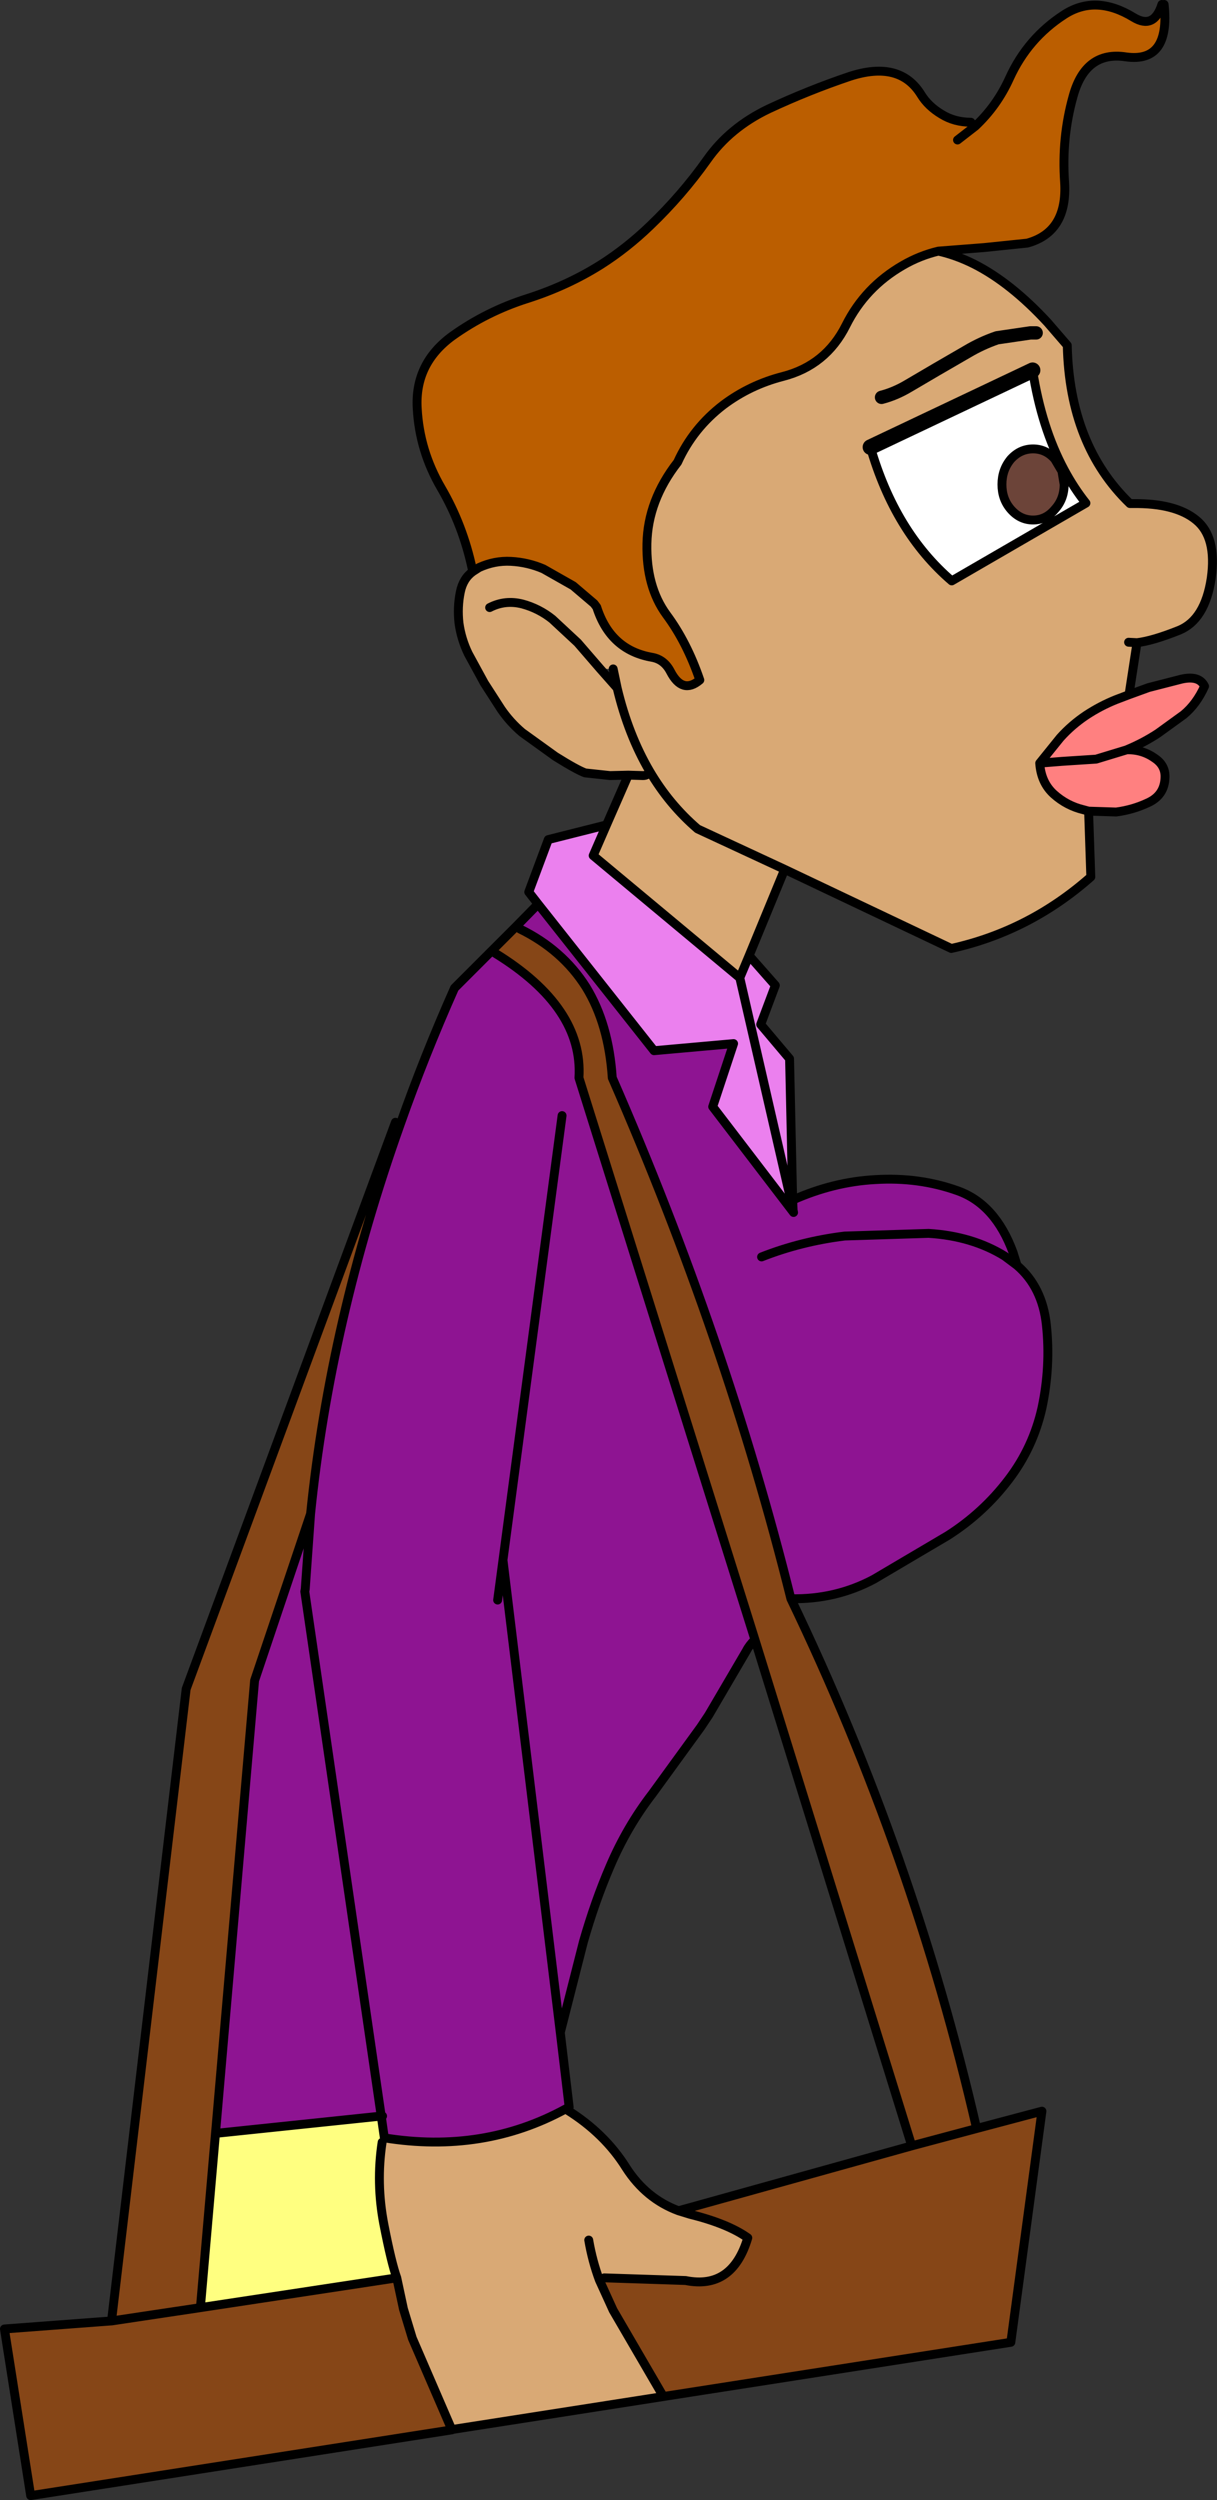 <?xml version="1.0" encoding="UTF-8" standalone="no"?>
<svg xmlns:xlink="http://www.w3.org/1999/xlink" height="281.25px" width="136.95px" xmlns="http://www.w3.org/2000/svg">
  <rect width="100%" height="100%" fill="#333333" stroke="none"/>
  <g transform="matrix(1.0, 0.0, 0.0, 1.0, 68.45, 140.6)">
    <path d="M-15.3 -76.55 Q-16.35 -81.5 -18.8 -85.7 -21.25 -89.9 -21.5 -94.65 -21.8 -99.7 -17.55 -102.8 -13.7 -105.55 -9.15 -107.0 -4.6 -108.45 -0.8 -110.85 2.1 -112.7 4.7 -115.2 8.3 -118.65 11.1 -122.6 13.65 -126.25 18.05 -128.35 22.55 -130.45 27.15 -132.0 32.8 -133.85 35.2 -129.95 36.0 -128.65 37.5 -127.75 38.95 -126.85 40.8 -126.85 L41.3 -126.4 Q43.75 -128.7 45.15 -131.8 47.2 -136.3 51.3 -138.95 54.85 -141.25 59.1 -138.65 61.4 -137.25 62.3 -140.1 L62.55 -140.1 Q63.25 -133.5 58.25 -134.2 53.7 -134.9 52.3 -129.75 51.0 -125.1 51.35 -120.1 51.7 -114.5 47.15 -113.25 L42.3 -112.75 37.15 -112.35 Q35.05 -111.85 33.15 -110.75 28.9 -108.3 26.75 -104.0 24.5 -99.5 19.65 -98.25 15.95 -97.3 12.95 -95.05 9.55 -92.45 7.8 -88.6 4.45 -84.3 4.35 -79.45 4.25 -74.6 6.55 -71.45 8.85 -68.35 10.3 -64.1 8.35 -62.45 7.0 -65.05 6.3 -66.4 4.95 -66.65 0.25 -67.45 -1.3 -72.3 L-1.6 -72.7 -3.95 -74.7 -7.3 -76.6 Q-9.05 -77.35 -10.95 -77.45 -12.8 -77.55 -14.55 -76.75 L-15.3 -76.55 M39.3 -124.85 L41.3 -126.4 39.3 -124.85" fill="#bb5e00" fill-rule="evenodd" stroke="none"/>
    <path d="M-14.55 -76.75 Q-12.8 -77.55 -10.95 -77.45 -9.05 -77.35 -7.3 -76.6 L-3.95 -74.7 -1.6 -72.7 -1.3 -72.3 Q0.25 -67.45 4.95 -66.65 6.3 -66.4 7.0 -65.05 8.35 -62.45 10.3 -64.1 8.85 -68.35 6.55 -71.45 4.25 -74.6 4.35 -79.45 4.45 -84.3 7.8 -88.6 9.55 -92.45 12.95 -95.05 15.95 -97.3 19.65 -98.25 24.5 -99.5 26.75 -104.0 28.9 -108.3 33.15 -110.75 35.05 -111.85 37.15 -112.35 39.15 -111.9 41.15 -110.9 45.3 -108.8 49.45 -104.3 L51.65 -101.75 Q51.9 -90.5 58.7 -83.95 L59.05 -83.95 Q63.85 -84.0 66.15 -82.1 68.5 -80.2 67.85 -75.55 67.15 -70.9 64.25 -69.7 61.25 -68.5 59.5 -68.3 L58.55 -68.35 59.5 -68.3 58.6 -62.45 57.15 -61.9 Q55.4 -61.2 53.8 -60.15 52.15 -59.05 50.85 -57.6 L48.55 -54.75 Q48.7 -52.55 50.15 -51.25 51.6 -49.95 53.5 -49.5 L54.05 -49.35 54.3 -41.95 Q47.4 -35.85 38.6 -33.9 L19.85 -42.8 15.85 -33.1 14.8 -30.6 -1.7 -44.35 -0.2 -47.8 2.25 -53.4 0.2 -53.35 -2.6 -53.65 Q-3.55 -54.0 -5.95 -55.5 L-9.7 -58.2 Q-11.05 -59.35 -12.05 -60.8 L-13.95 -63.75 -15.75 -67.05 Q-16.55 -68.7 -16.8 -70.5 -17.0 -72.3 -16.65 -74.0 -16.35 -75.5 -15.25 -76.3 L-14.55 -76.75 M48.15 -103.15 L47.5 -103.15 43.75 -102.6 Q42.0 -102.0 40.4 -101.05 L36.95 -99.05 33.8 -97.2 Q32.3 -96.3 30.75 -95.9 32.3 -96.3 33.8 -97.2 L36.95 -99.05 40.4 -101.05 Q42.0 -102.0 43.75 -102.6 L47.5 -103.15 48.15 -103.15 M29.5 -90.3 Q32.25 -80.75 38.65 -75.25 L53.75 -84.0 Q52.4 -85.7 51.3 -87.75 48.75 -92.5 47.75 -98.95 L29.5 -90.3 M6.2 129.0 L-17.5 132.7 -17.6 132.75 -22.05 122.45 -23.05 119.15 -23.8 115.65 Q-24.4 114.0 -25.25 109.65 -26.15 105.0 -25.45 100.4 L-25.2 99.9 Q-14.05 101.7 -4.8 96.65 L-4.65 96.75 Q-0.4 99.4 2.0 103.25 4.25 106.75 7.9 108.1 L9.2 108.5 Q13.45 109.55 15.7 111.15 13.95 117.0 8.7 115.95 L-0.45 115.65 -1.0 115.9 0.55 119.3 6.2 129.0 M1.0 -63.2 Q2.25 -57.95 4.65 -53.85 4.5 -53.35 3.9 -53.35 L2.25 -53.4 3.9 -53.35 Q4.5 -53.35 4.65 -53.85 2.25 -57.95 1.0 -63.2 L0.55 -65.35 -0.9 -65.35 1.0 -63.2 M-13.35 -72.25 Q-11.6 -73.15 -9.65 -72.65 -7.8 -72.15 -6.3 -70.95 L-3.45 -68.3 -0.9 -65.35 -3.45 -68.3 -6.3 -70.95 Q-7.8 -72.15 -9.65 -72.65 -11.6 -73.15 -13.35 -72.25 M19.85 -42.8 L10.05 -47.35 Q6.85 -50.1 4.65 -53.85 6.85 -50.1 10.05 -47.35 L19.85 -42.8 M-2.2 111.4 Q-1.8 113.75 -1.0 115.9 -1.8 113.75 -2.2 111.4" fill="#d9a975" fill-rule="evenodd" stroke="none"/>
    <path d="M47.8 -90.1 Q46.35 -90.1 45.3 -88.95 44.3 -87.75 44.3 -86.1 44.3 -84.45 45.3 -83.3 46.35 -82.1 47.8 -82.1 49.25 -82.1 50.25 -83.3 51.3 -84.45 51.3 -86.1 L51.05 -87.6 50.25 -88.95 Q49.25 -90.1 47.8 -90.1 M47.75 -98.95 Q48.75 -92.5 51.3 -87.75 52.4 -85.7 53.75 -84.0 L38.65 -75.25 Q32.25 -80.75 29.5 -90.3 L47.75 -98.95" fill="#ffffff" fill-rule="evenodd" stroke="none"/>
    <path d="M47.8 -90.1 Q49.25 -90.1 50.25 -88.95 L51.05 -87.6 51.3 -86.1 Q51.3 -84.45 50.25 -83.3 49.25 -82.1 47.8 -82.1 46.35 -82.1 45.3 -83.3 44.3 -84.45 44.3 -86.1 44.3 -87.75 45.3 -88.95 46.35 -90.1 47.8 -90.1" fill="#6c4439" fill-rule="evenodd" stroke="none"/>
    <path d="M54.05 -49.35 L53.5 -49.5 Q51.6 -49.95 50.15 -51.25 48.7 -52.55 48.55 -54.75 L50.85 -57.6 Q52.15 -59.05 53.8 -60.15 55.4 -61.2 57.15 -61.9 L58.6 -62.45 60.8 -63.25 64.5 -64.2 Q66.5 -64.65 67.1 -63.4 66.2 -61.4 64.75 -60.2 L61.85 -58.1 Q60.25 -57.05 58.45 -56.3 L58.35 -56.25 Q60.1 -56.3 61.5 -55.3 62.7 -54.5 62.65 -53.15 62.6 -51.15 60.75 -50.3 59.05 -49.5 57.15 -49.25 L54.05 -49.35 M48.55 -54.75 L51.05 -54.95 54.9 -55.2 58.35 -56.25 54.9 -55.2 51.05 -54.95 48.55 -54.75" fill="#ff8080" fill-rule="evenodd" stroke="none"/>
    <path d="M15.85 -33.1 L18.8 -29.75 17.15 -25.35 20.4 -21.5 20.75 -5.6 20.55 -5.55 14.8 -30.6 20.55 -5.55 20.8 -4.45 20.7 -4.4 11.75 -16.1 14.1 -23.2 5.15 -22.4 -7.9 -38.9 -8.95 -40.25 -6.75 -46.15 -0.2 -47.8 -1.7 -44.35 14.8 -30.6 15.85 -33.1" fill="#eb80ee" fill-rule="evenodd" stroke="none"/>
    <path d="M20.75 -5.6 Q25.35 -7.65 30.05 -7.9 34.95 -8.2 39.3 -6.65 43.55 -5.15 45.55 0.3 L44.6 0.7 46.0 1.75 Q48.85 4.2 49.3 8.45 49.8 13.1 48.8 17.8 47.8 22.25 45.05 25.85 42.2 29.6 38.2 32.15 L29.9 37.05 Q25.6 39.35 20.55 39.25 13.25 9.95 0.45 -19.35 0.05 -25.4 -2.5 -29.55 -5.15 -33.75 -9.95 -36.1 L-10.3 -36.45 -7.9 -38.9 5.15 -22.4 14.1 -23.2 11.75 -16.1 20.7 -4.4 20.85 -4.2 20.8 -4.45 20.75 -5.6 M-23.4 -14.15 Q-20.7 -21.8 -17.3 -29.45 L-13.05 -33.7 -12.7 -33.35 Q-2.8 -27.25 -3.3 -19.35 L16.5 43.85 Q15.85 44.5 15.55 45.1 L11.3 52.35 10.4 53.7 4.95 61.2 Q2.1 64.9 0.2 69.35 -1.5 73.3 -2.8 77.85 L-5.4 88.05 -4.4 96.45 -4.8 96.65 Q-14.05 101.7 -25.2 99.9 L-25.4 97.45 -25.55 97.45 -44.2 99.4 -39.8 48.45 -33.5 29.7 Q-31.3 8.05 -23.4 -14.15 M17.25 0.8 Q21.7 -0.95 26.6 -1.55 L36.05 -1.85 Q40.95 -1.55 44.6 0.7 40.95 -1.55 36.05 -1.85 L26.6 -1.55 Q21.7 -0.95 17.25 0.8 M-12.45 39.4 L-11.85 34.9 -5.4 88.05 -11.85 34.9 -12.45 39.4 M-25.55 97.45 L-34.15 38.45 -34.1 38.15 -33.5 29.7 -34.1 38.15 -34.15 38.45 -25.55 97.45 M-5.2 -15.1 L-11.85 34.9 -5.2 -15.1" fill="#8e1492" fill-rule="evenodd" stroke="none"/>
    <path d="M20.55 39.25 Q34.35 67.95 41.45 98.85 L48.8 96.9 45.3 122.9 6.2 129.0 0.55 119.3 -1.0 115.9 -0.45 115.65 8.7 115.95 Q13.95 117.0 15.7 111.15 13.45 109.55 9.2 108.5 L9.0 107.8 34.15 100.8 16.5 43.85 -3.3 -19.35 Q-2.8 -27.25 -12.7 -33.35 L-13.05 -33.7 -10.3 -36.45 -9.95 -36.1 Q-5.15 -33.75 -2.5 -29.55 0.05 -25.4 0.45 -19.35 13.25 9.95 20.55 39.25 M-17.6 132.75 L-65.0 140.15 -67.95 121.4 -55.95 120.5 -55.9 120.5 -47.5 49.4 -23.95 -14.35 -23.4 -14.15 Q-31.3 8.05 -33.5 29.7 L-39.8 48.45 -44.2 99.4 -45.9 119.0 -55.9 120.5 -45.9 119.0 -23.8 115.65 -23.05 119.15 -22.05 122.45 -17.6 132.75 M34.15 100.8 L41.45 98.85 34.15 100.8" fill="#864617" fill-rule="evenodd" stroke="none"/>
    <path d="M-25.45 100.4 Q-26.15 105.0 -25.25 109.65 -24.4 114.0 -23.8 115.65 L-45.9 119.0 -44.2 99.4 -25.55 97.45 -25.2 99.9 -25.45 100.4" fill="#ffff80" fill-rule="evenodd" stroke="none"/>
    <path d="M40.8 -126.85 Q38.95 -126.85 37.5 -127.75 36.0 -128.65 35.2 -129.95 32.8 -133.85 27.15 -132.0 22.55 -130.45 18.05 -128.35 13.65 -126.25 11.1 -122.6 8.3 -118.65 4.7 -115.2 2.1 -112.7 -0.8 -110.85 -4.6 -108.45 -9.15 -107.0 -13.7 -105.55 -17.55 -102.8 -21.8 -99.7 -21.5 -94.65 -21.25 -89.9 -18.8 -85.7 -16.35 -81.5 -15.3 -76.55 L-15.25 -76.3 Q-16.35 -75.5 -16.65 -74.0 -17.0 -72.3 -16.8 -70.5 -16.55 -68.7 -15.75 -67.05 L-13.95 -63.75 -12.05 -60.8 Q-11.05 -59.35 -9.7 -58.2 L-5.95 -55.5 Q-3.55 -54.0 -2.6 -53.65 L0.2 -53.35 2.25 -53.4 3.9 -53.35 Q4.5 -53.35 4.65 -53.85 2.25 -57.95 1.0 -63.2 L-0.9 -65.35 -3.45 -68.3 -6.3 -70.95 Q-7.8 -72.15 -9.65 -72.65 -11.6 -73.15 -13.35 -72.25 M-14.55 -76.75 Q-12.8 -77.55 -10.95 -77.45 -9.05 -77.35 -7.3 -76.6 L-3.95 -74.7 -1.6 -72.7 -1.3 -72.3 Q0.25 -67.45 4.95 -66.65 6.3 -66.4 7.0 -65.05 8.35 -62.45 10.3 -64.1 8.85 -68.35 6.55 -71.45 4.25 -74.6 4.35 -79.45 4.45 -84.3 7.8 -88.6 9.55 -92.45 12.95 -95.05 15.95 -97.3 19.65 -98.25 24.5 -99.5 26.75 -104.0 28.9 -108.3 33.15 -110.75 35.05 -111.85 37.15 -112.35 L42.3 -112.75 47.15 -113.25 Q51.7 -114.5 51.35 -120.1 51.0 -125.1 52.3 -129.75 53.7 -134.9 58.25 -134.2 63.25 -133.5 62.55 -140.1 M62.3 -140.1 Q61.4 -137.25 59.1 -138.65 54.85 -141.25 51.3 -138.95 47.2 -136.3 45.15 -131.8 43.75 -128.7 41.3 -126.4 L39.3 -124.85 M59.5 -68.3 Q61.25 -68.5 64.25 -69.7 67.15 -70.9 67.85 -75.55 68.5 -80.2 66.15 -82.1 63.85 -84.0 59.05 -83.95 L58.7 -83.95 Q51.9 -90.5 51.65 -101.75 L49.45 -104.3 Q45.3 -108.8 41.15 -110.9 39.15 -111.9 37.15 -112.35 M47.8 -90.1 Q49.25 -90.1 50.25 -88.95 L51.05 -87.6 51.3 -86.1 Q51.3 -84.45 50.25 -83.3 49.25 -82.1 47.8 -82.1 46.35 -82.1 45.3 -83.3 44.3 -84.45 44.3 -86.1 44.3 -87.75 45.3 -88.95 46.35 -90.1 47.8 -90.1 M29.5 -90.3 Q32.25 -80.75 38.65 -75.25 L53.75 -84.0 Q52.4 -85.7 51.3 -87.75 48.75 -92.5 47.75 -98.95 M59.5 -68.3 L58.55 -68.35 M58.6 -62.45 L59.5 -68.3 M54.05 -49.35 L53.5 -49.5 Q51.6 -49.95 50.15 -51.25 48.7 -52.55 48.55 -54.75 L50.85 -57.6 Q52.15 -59.05 53.8 -60.15 55.4 -61.2 57.15 -61.9 L58.6 -62.45 60.8 -63.25 64.5 -64.2 Q66.5 -64.65 67.1 -63.4 66.2 -61.4 64.75 -60.2 L61.85 -58.1 Q60.25 -57.05 58.45 -56.3 L58.35 -56.25 Q60.1 -56.3 61.5 -55.3 62.7 -54.5 62.65 -53.15 62.6 -51.15 60.75 -50.3 59.05 -49.5 57.15 -49.25 L54.05 -49.35 54.3 -41.95 Q47.4 -35.85 38.6 -33.9 L19.85 -42.8 15.85 -33.1 18.8 -29.75 17.15 -25.35 20.4 -21.5 20.75 -5.6 Q25.35 -7.65 30.05 -7.9 34.95 -8.2 39.3 -6.65 43.55 -5.15 45.55 0.3 L46.0 1.75 Q48.85 4.2 49.3 8.45 49.8 13.1 48.8 17.8 47.8 22.25 45.05 25.85 42.2 29.6 38.2 32.15 L29.9 37.05 Q25.6 39.35 20.55 39.25 34.35 67.95 41.45 98.85 L48.8 96.9 45.3 122.9 6.2 129.0 -17.5 132.7 -17.6 132.75 -65.0 140.15 -67.95 121.4 -55.95 120.5 -55.9 120.5 -47.5 49.4 -23.95 -14.35 M-23.4 -14.15 Q-20.7 -21.8 -17.3 -29.45 L-13.05 -33.7 -10.3 -36.45 -7.9 -38.9 -8.95 -40.25 -6.75 -46.15 -0.2 -47.8 2.25 -53.4 M58.35 -56.25 L54.9 -55.2 51.05 -54.95 48.55 -54.75 M0.55 -65.35 L1.0 -63.2 M4.65 -53.85 Q6.85 -50.1 10.05 -47.35 L19.85 -42.8 M15.85 -33.1 L14.8 -30.6 20.55 -5.55 20.8 -4.45 20.85 -4.2 20.7 -4.4 11.75 -16.1 14.1 -23.2 5.15 -22.4 -7.9 -38.9 M20.75 -5.6 L20.8 -4.45 M44.6 0.7 Q40.95 -1.55 36.05 -1.85 L26.6 -1.55 Q21.7 -0.95 17.25 0.8 M44.6 0.7 L46.0 1.75 M16.5 43.85 Q15.85 44.5 15.55 45.1 L11.3 52.35 10.4 53.7 4.95 61.2 Q2.1 64.9 0.2 69.35 -1.5 73.3 -2.8 77.85 L-5.4 88.05 -4.4 96.45 -4.8 96.65 -4.65 96.75 Q-0.4 99.4 2.0 103.25 4.25 106.75 7.9 108.1 L9.0 107.8 34.15 100.8 16.5 43.85 -3.3 -19.35 Q-2.8 -27.25 -12.7 -33.35 M7.9 108.1 L9.2 108.5 Q13.45 109.55 15.7 111.15 13.95 117.0 8.7 115.95 L-0.45 115.65 M-1.0 115.9 L0.55 119.3 6.2 129.0 M-1.0 115.9 Q-1.8 113.75 -2.2 111.4 M41.45 98.85 L34.15 100.8 M20.55 39.25 Q13.25 9.95 0.45 -19.35 0.05 -25.4 -2.5 -29.55 -5.15 -33.75 -9.95 -36.1 M-14.55 -76.75 L-15.25 -76.3 M14.8 -30.6 L-1.7 -44.35 -0.2 -47.8 M-5.4 88.05 L-11.85 34.9 -12.45 39.4 M-44.2 99.4 L-39.8 48.45 -33.5 29.7 Q-31.3 8.05 -23.4 -14.15 M-33.5 29.7 L-34.1 38.15 -34.15 38.45 -25.55 97.45 -25.4 97.45 M-25.2 99.9 Q-14.05 101.7 -4.8 96.65 M-25.45 100.4 Q-26.15 105.0 -25.25 109.65 -24.4 114.0 -23.8 115.65 L-23.05 119.15 -22.05 122.45 -17.6 132.75 M-45.9 119.0 L-44.2 99.4 -25.55 97.45 -25.2 99.9 M-55.9 120.5 L-45.9 119.0 -23.8 115.65 M-11.85 34.9 L-5.2 -15.1" fill="none" stroke="#000000" stroke-linecap="round" stroke-linejoin="round" stroke-width="1.0"/>
    <path d="M47.75 -98.95 L29.5 -90.3" fill="none" stroke="#000000" stroke-linecap="round" stroke-linejoin="round" stroke-width="1.75"/>
    <path d="M30.75 -95.9 Q32.3 -96.3 33.8 -97.2 L36.95 -99.05 40.4 -101.05 Q42.0 -102.0 43.75 -102.6 L47.5 -103.15 48.15 -103.15" fill="none" stroke="#000000" stroke-linecap="round" stroke-linejoin="round" stroke-width="1.5"/>
  </g>
</svg>
